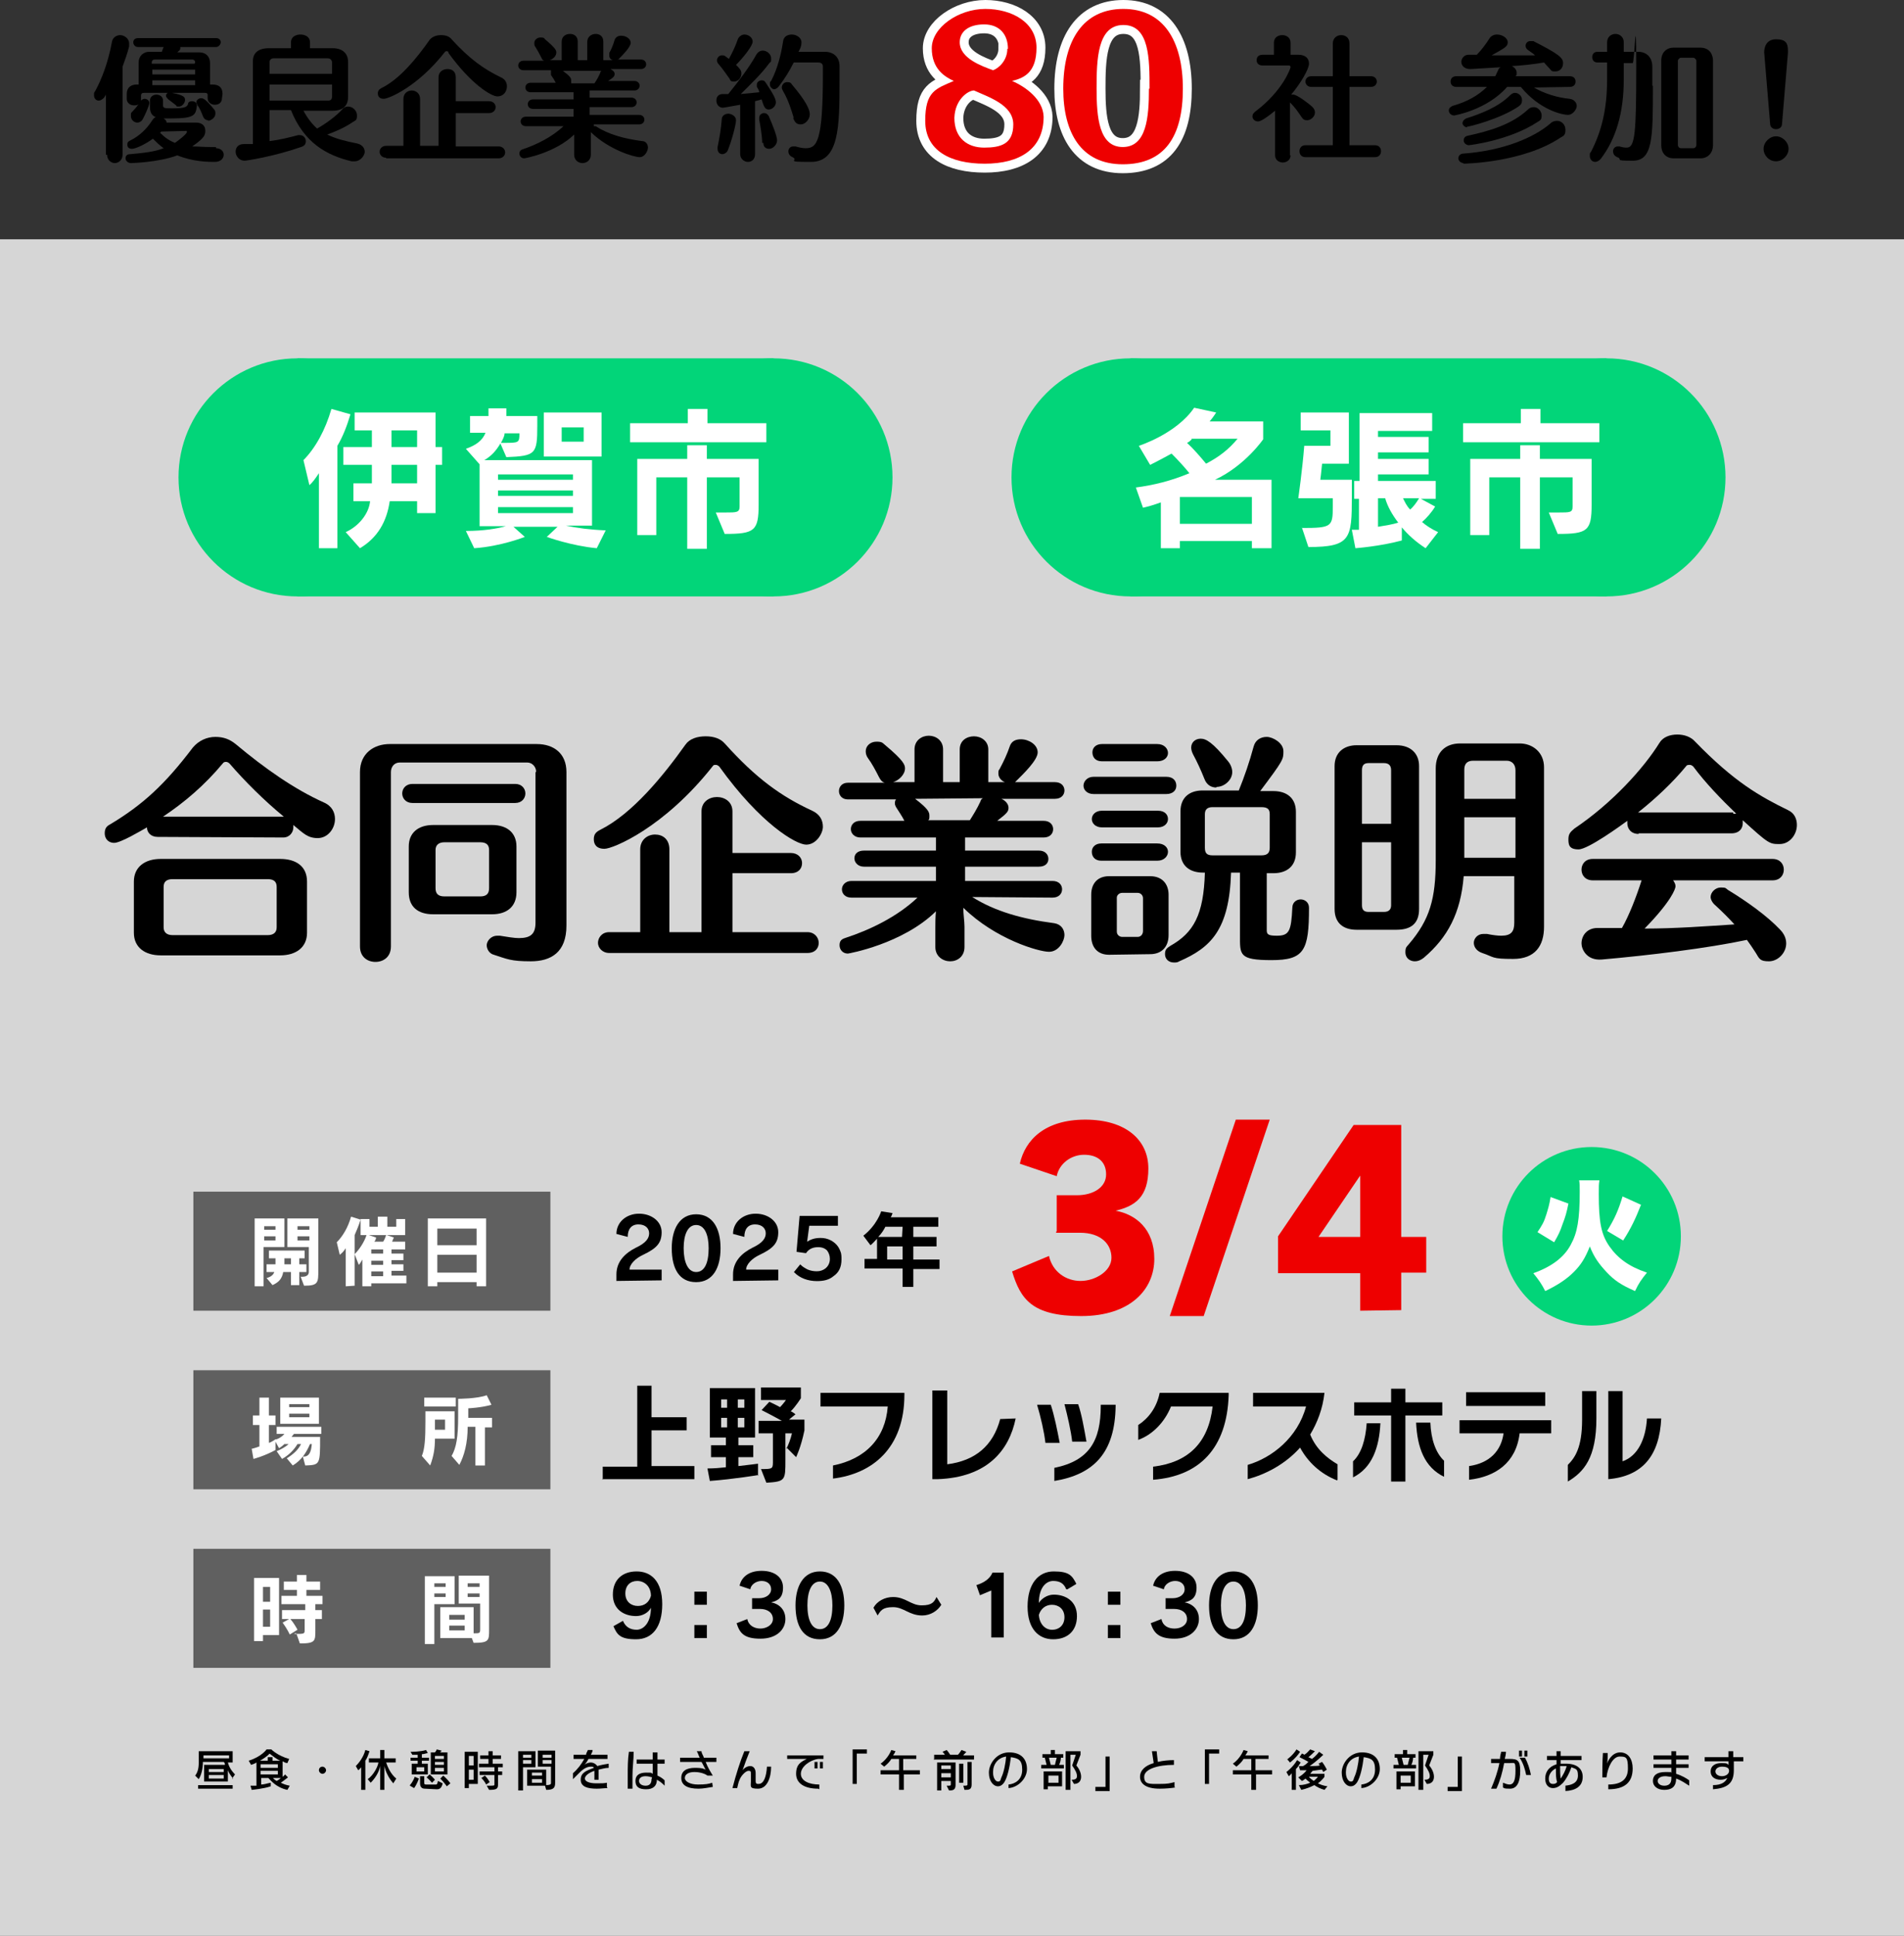 <?xml version="1.0" encoding="utf-8"?>
<!-- Generator: Adobe Illustrator 27.7.0, SVG Export Plug-In . SVG Version: 6.00 Build 0)  -->
<svg version="1.1" id="_レイヤー_1" xmlns="http://www.w3.org/2000/svg" xmlns:xlink="http://www.w3.org/1999/xlink" x="0px"
	 y="0px" viewBox="0 0 320 325.2" style="enable-background:new 0 0 320 325.2;" xml:space="preserve">
<rect x="0" y="0" width="320" height="325.2" fill="#333333" stroke="none"/>
<style type="text/css">
	.st0{opacity:0.8;fill:#FFFFFF;enable-background:new    ;}
	.st1{fill:none;stroke:#FFFFFF;stroke-width:3;stroke-miterlimit:10;}
	.st2{fill:#606060;}
	.st3{fill:#02D579;}
	.st4{fill:#FFFFFF;}
	.st5{fill:#EE0000;}
	.st6{stroke:#000000;stroke-width:0.25;stroke-miterlimit:10;}
</style>
<rect y="40.2" class="st0" width="320" height="285"/>
<g>
	<path class="st1" d="M175.4,19.6c0,5.5-4.1,7.9-9.9,7.9s-10-2.2-10-7.2s1.8-5.4,4.8-6.7c-1.5-0.7-3.7-2-3.7-5.5s4.5-6.6,9-6.6
		s8.6,2.3,8.6,6.5s-2.1,5.1-4.1,5.6C172.4,14.6,175.3,16.7,175.4,19.6L175.4,19.6L175.4,19.6z M160.4,19.8c0,3.4,2.2,5,5,5
		s4.9-0.6,4.9-3.9s-4.2-4.6-6.6-5.7C162.7,15.2,160.5,16.7,160.4,19.8L160.4,19.8L160.4,19.8z M169.4,8.2c0-2.4-1.4-4.1-4-4.1
		s-4.1,1.2-4.1,3c0,2.7,3.7,4,5.6,4.7c0.9-0.3,2.4-1.6,2.4-3.6C169.3,8.2,169.4,8.2,169.4,8.2z"/>
	<path class="st1" d="M178.7,14.9c0-8.2,3.4-13.4,10.1-13.4s10,5.3,10,13.4s-3.1,12.7-10.1,12.7S178.7,22.3,178.7,14.9z M193.2,14.9
		c0-5,0-10.7-4.4-10.7s-4.5,5.9-4.5,10.7s0.4,9.8,4.4,9.8s4.4-5,4.4-9.8C193.1,14.9,193.2,14.9,193.2,14.9z"/>
</g>
<rect x="32.5" y="200.2" class="st2" width="60" height="20"/>
<rect x="32.5" y="230.2" class="st2" width="60" height="20"/>
<rect x="32.5" y="260.2" class="st2" width="60" height="20"/>
<circle class="st3" cx="50" cy="80.2" r="20"/>
<circle class="st3" cx="130" cy="80.2" r="20"/>
<rect x="50" y="60.2" class="st3" width="80" height="40"/>
<circle class="st3" cx="190" cy="80.2" r="20"/>
<circle class="st3" cx="270" cy="80.2" r="20"/>
<rect x="190" y="60.2" class="st3" width="80" height="40"/>
<g>
	<path class="st4" d="M53.6,92.1V79.5c-0.6,0.9-1.1,1.6-1.6,2l-1-4.2c2-2,3.7-5.1,4.7-8.6l3.2,0.9c-0.6,2-1.3,3.8-2.2,5.3v17.2
		L53.6,92.1L53.6,92.1L53.6,92.1z M70.1,86.2v-2h-4.6c-0.5,3.4-2,6.1-5,7.9l-2.4-2.7c2.2-1,3.9-3.1,4.1-5.2h-2.8v-3h3.1v-3.1h-4.8
		v-3h4.8v-2.8h-2.9v-3h13.6v5.8h1.1v3h-1.1v8.1L70.1,86.2L70.1,86.2L70.1,86.2z M70.1,72.3h-4.3v2.8h4.3V72.3z M70.1,78.1h-4.3v3.1
		h4.3V78.1z"/>
	<path class="st4" d="M100.3,92.1c-4.3-0.4-8.4-1.9-8.4-1.9l1.8-1.7h-7.4l1.9,1.7c0,0-4,1.6-8.5,1.9l-1.4-2.9c3,0,5.3-0.4,6.7-0.8
		h-4.4V78l-2.3-2.6c1.7-0.6,2.8-1.4,3.3-2.7H79v-2.8h3.1v-1.3h3v1.3h5.2v1.7c0,4.7-0.3,5-5.2,5.2l-1-2.3c-0.7,1.2-1.5,2.1-2.7,2.8
		h18.1v11h-4.4c1.8,0.4,4.1,0.7,6.7,0.8L100.3,92.1L100.3,92.1L100.3,92.1z M96.3,79.7H83.7v0.9h12.6C96.3,80.6,96.3,79.7,96.3,79.7
		z M96.3,82.4H83.7v0.9h12.6C96.3,83.3,96.3,82.4,96.3,82.4z M96.3,85.2H83.7v1h12.6C96.3,86.2,96.3,85.2,96.3,85.2z M84.8,72.8
		c0,0.5-0.3,1-0.6,1.6h0.5c2.5,0,2.6,0,2.6-1.6H84.8z M91.4,76.7v-7.4h9.7v7.4H91.4z M98.1,71.8h-3.7v2.4h3.7V71.8z"/>
	<path class="st4" d="M105.9,74.3v-3.2h9.7v-2.4h3.3v2.4h9.9v3.2H105.9z M120.3,86.1h1.6c1.9,0,2.4,0,2.4-1v-4.9h-5.5v12h-3.3v-12
		h-5.2v9.7h-3.2V77.1h8.4v-2.3h3.3v2.3h8.7v7.7c0,4.4-0.7,4.9-5.7,4.9L120.3,86.1L120.3,86.1L120.3,86.1z"/>
</g>
<g>
	<path class="st4" d="M210.4,92.1v-1.2h-12.1v1.2h-3.2v-7.7c-1.1,0.4-2.1,0.7-3,0.9l-1.2-3.4c3-0.4,5.9-1.1,9-2.4
		c-0.8-1-1.9-2.2-3-3.3c-1.8,1-3.6,1.9-3.6,1.9l-1.9-3.2c0,0,6.3-2,9.3-6.4l3.7,0.8c0,0-0.5,0.8-1.1,1.5h9v3c0,0-3,4.4-8.1,6.8h9.5
		v11.5L210.4,92.1L210.4,92.1z M210.4,83.5h-12.1V88h12.1V83.5z M200.3,73.8c-0.2,0.2-0.5,0.5-0.8,0.6c1,0.9,2.3,2.4,3.2,3.5
		c2.3-1.2,3.9-2.5,5.3-4.2h-7.8L200.3,73.8L200.3,73.8z"/>
	<path class="st4" d="M218.8,88.7c5,0,5.2-0.2,5.2-3.6v-1.4h-5.8c0,0,0.7-4.9,1-8.8h4.4v-2.6h-5v-3h8.1v8.6h-4.5
		c-0.1,1.2-0.3,2.7-0.3,2.7h5.3v2.9c0,7-0.2,8.4-7.3,8.4l-1.1-3.3l0,0L218.8,88.7z M239.6,92.1c-1.7-1.1-3-2.3-4-3.5v2.2
		c-3.7,1-7.8,1.3-7.8,1.3l-0.6-3.1c0,0,0.7,0,1.2,0v-5.2h-0.8v-3h0.9V69.4h12.2v3h-9.1v1h8.5V76h-8.5v1.1h8.5v2.6h-8.5v1.1h9.7v3
		h-2.5l2.4,1.3c-0.6,1-1.5,2-2.2,2.6c0.7,0.6,1.6,1.2,2.7,1.7L239.6,92.1L239.6,92.1L239.6,92.1z M231.6,83.7v4.8
		c1.2-0.2,2.5-0.4,3.4-0.7c-1-1.3-1.8-2.7-2.2-4.1C232.8,83.7,231.6,83.7,231.6,83.7z M235.8,83.7c0.3,0.6,0.6,1.3,1.2,1.9
		c0.5-0.4,1.1-1.2,1.5-1.9H235.8z"/>
	<path class="st4" d="M245.9,74.3v-3.2h9.7v-2.4h3.3v2.4h9.9v3.2H245.9z M260.3,86.1h1.6c2,0,2.4,0,2.4-1v-4.9h-5.5v12h-3.3v-12
		h-5.2v9.7h-3.2V77.1h8.4v-2.3h3.3v2.3h8.7v7.7c0,4.4-0.7,4.9-5.7,4.9L260.3,86.1L260.3,86.1L260.3,86.1z"/>
</g>
<g>
	<path d="M26.5,140.6c-1.2,0-1.8-0.8-1.8-1.6l0,0c-0.9,0.5-4.4,2.6-5.5,2.6s-1.6-0.8-1.6-1.6s0.3-1.2,0.9-1.5
		c5.5-3.3,9.2-6.7,13.9-12.9c1-1.2,2.4-1.8,3.8-1.8s2.4,0.4,3.4,1.2c4.9,4.1,9.9,7.6,14.8,9.8c1.4,0.6,1.9,1.7,1.9,2.8
		c0,1.6-1.2,3.2-2.9,3.2s-2.4-0.8-4.1-2.2v0.4c0,0.8-0.6,1.7-1.7,1.7L26.5,140.6L26.5,140.6z M27,160.5c-2.6,0-4.5-1.3-4.5-3.8v-8.6
		c0-2.4,1.8-3.8,4.5-3.8h20.1c2.6,0,4.5,1.2,4.5,3.8v8.6c0,2.5-1.9,3.8-4.5,3.8H27z M47.7,137.2c-3.3-2.7-6.6-6-9.1-8.9
		c-0.2-0.2-0.4-0.3-0.6-0.3s-0.4,0-0.6,0.3c-3,3.6-6.4,6.5-10,8.9h20.4C47.8,137.2,47.7,137.2,47.7,137.2z M46.5,149
		c0-0.9-0.5-1.3-1.5-1.3H29c-1.1,0-1.5,0.5-1.5,1.3v6.8c0,0.8,0.5,1.3,1.5,1.3h16c0.9,0,1.5-0.4,1.5-1.3V149z"/>
	<path d="M90.1,129.6c0-0.7-0.6-1.5-1.5-1.5H67.2c-1,0-1.5,0.8-1.5,1.6V159c0,1.8-1.3,2.6-2.6,2.6s-2.6-0.8-2.6-2.6v-29.3
		c0-3.1,2.3-4.7,5-4.7h24.7c2.9,0,5,1.6,5,4.7v25.8c0,4.5-2.6,6-6,6s-4-0.4-6.2-1.1c-0.8-0.2-1.2-1-1.2-1.6s0.6-1.6,1.8-1.6
		s0.3,0,0.4,0c1.3,0.2,2.4,0.4,3.2,0.4c2,0,2.8-0.7,2.8-2.6v-25.2l0,0L90.1,129.6L90.1,129.6z M69.3,134.9c-1.1,0-1.7-0.8-1.7-1.6
		s0.6-1.6,1.7-1.6h17.3c1.1,0,1.7,0.8,1.7,1.6s-0.6,1.6-1.7,1.6H69.3z M72.8,153.6c-2.5,0-4.1-1.2-4.1-3.7v-7.7
		c0-2.3,1.6-3.6,4.1-3.6h9.9c2.5,0,4.1,1.3,4.1,3.6v7.7c0,2.4-1.6,3.7-4.1,3.7H72.8z M82.2,142.8c0-0.8-0.4-1.3-1.5-1.3h-6
		c-1,0-1.5,0.5-1.5,1.3v6.4c0,0.9,0.4,1.4,1.5,1.4h6c1,0,1.5-0.4,1.5-1.4V142.8z"/>
	<path d="M120.9,128.8c-0.2-0.2-0.4-0.3-0.6-0.3s-0.4,0-0.5,0.2c-8.2,10.4-16.8,13.9-18.2,13.9s-1.8-0.8-1.8-1.6s0.3-1.2,1.1-1.6
		c5.4-2.7,10.6-9.1,14.3-14.3c0.7-1,2-1.4,3.4-1.4s2.5,0.4,3.2,1.2c5.3,5.9,9.5,8.9,14.7,11.3c1.3,0.6,1.8,1.6,1.8,2.7s-1.1,3-2.8,3
		S127.8,138.4,120.9,128.8L120.9,128.8L120.9,128.8z M102.4,160.1c-1.2,0-1.9-0.9-1.9-1.7s0.6-1.8,1.9-1.8h5.2v-13.9
		c0-1.6,1.2-2.5,2.5-2.5s2.4,0.8,2.4,2.5v13.9h5.4v-20.3c0-1.6,1.3-2.4,2.6-2.4s2.6,0.8,2.6,2.4v7h9.8c1.2,0,1.9,0.8,1.9,1.7
		s-0.6,1.7-1.9,1.7h-9.8v9.9h12.6c1.2,0,1.9,0.9,1.9,1.8s-0.6,1.7-1.9,1.7L102.4,160.1L102.4,160.1L102.4,160.1z"/>
	<path d="M163.4,150.7c3.8,2.4,8.4,3.7,13.8,4.4c1.2,0.2,1.7,1.1,1.7,2s-0.9,2.8-2.6,2.8s-9-2.1-14.4-7.4c0,1.1,0.2,2.3,0.2,3.2v3.4
		c0,1.6-1.2,2.4-2.4,2.4s-2.5-0.8-2.5-2.4v-3.2c0-0.8,0-1.8,0.1-2.8c-5.6,5.5-14.7,7.1-14.8,7.1c-0.9,0-1.4-0.7-1.4-1.4
		s0.3-1,0.9-1.2c4.3-1.4,8.8-3.6,12.2-6.8h-11.1c-1.1,0-1.6-0.7-1.6-1.4s0.6-1.4,1.6-1.4h14.2v-2.4h-12.1c-1,0-1.6-0.7-1.6-1.4
		s0.5-1.3,1.6-1.3h12.1v-2.2h-12.7c-1,0-1.6-0.7-1.6-1.4s0.5-1.4,1.6-1.4h7.4c-0.4-0.8-0.9-1.5-1.4-2.3c-0.1-0.2-0.2-0.4-0.2-0.6
		s0-0.5,0.2-0.7h-8.1c-1,0-1.5-0.7-1.5-1.4s0.5-1.4,1.5-1.4h6.2c-0.4-0.1-0.7-0.4-1-1c-0.5-1-1.2-2.3-1.8-3.1
		c-0.3-0.4-0.4-0.8-0.4-1.2c0-0.9,0.8-1.6,1.8-1.6s1,0.2,1.5,0.6c3.1,2.6,3.3,3.3,3.3,3.9c0,1-1,2-2,2.3h3.6v-5.5
		c0-1.5,1.2-2.3,2.4-2.3s2.4,0.8,2.4,2.3v5.5h2.8v-5.5c0-1.5,1.2-2.2,2.4-2.2s2.4,0.8,2.4,2.2v5.5h2.8c-0.6-0.2-1.1-0.8-1.1-1.4
		s0-0.5,0.2-0.8c0.7-1.3,1.3-2.6,1.7-3.8c0.3-0.9,1-1.2,1.9-1.2c1.3,0,2.8,0.9,2.8,2.2S172,130,171,131s-0.4,0.4-0.7,0.4h7
		c1.1,0,1.6,0.7,1.6,1.4s-0.5,1.4-1.6,1.4h-9c0.7,0.3,1.2,0.9,1.2,1.5s-0.2,0.9-1.9,2.2h7.8c1.1,0,1.6,0.7,1.6,1.4s-0.5,1.4-1.6,1.4
		h-13.2v2.2h12.4c1.1,0,1.6,0.7,1.6,1.4s-0.5,1.3-1.6,1.3h-12.4v2.4h14.7c1.1,0,1.6,0.7,1.6,1.4s-0.5,1.4-1.6,1.4L163.4,150.7
		L163.4,150.7z M153.8,134.2c2.1,1.6,2.4,2.2,2.4,2.8s0,0.6-0.2,0.8h7c0.5-0.8,1.2-1.9,1.8-3.2c0-0.2,0.2-0.4,0.4-0.5L153.8,134.2
		L153.8,134.2z"/>
	<path d="M183.8,133.4c-1.1,0-1.7-0.7-1.7-1.4s0.6-1.5,1.7-1.5H196c1.2,0,1.7,0.7,1.7,1.5s-0.6,1.4-1.7,1.4H183.8z M186.4,160.4
		c-1.9,0-3-1.2-3-3.2v-6.9c0-1.9,1.1-3.1,3-3.1h6.9c2.1,0,3.1,1.4,3.1,3.1v6.8c0,2-1.2,3.2-3.1,3.2L186.4,160.4L186.4,160.4z
		 M185.2,139c-1.1,0-1.7-0.7-1.7-1.4s0.6-1.4,1.7-1.4h9.4c1.2,0,1.7,0.7,1.7,1.4s-0.6,1.4-1.7,1.4H185.2z M185.1,144.6
		c-1.1,0-1.6-0.7-1.6-1.5s0.6-1.4,1.6-1.4h9.4c1.2,0,1.8,0.7,1.8,1.4s-0.6,1.5-1.8,1.5H185.1z M185.2,127.9c-1.1,0-1.6-0.7-1.6-1.5
		s0.6-1.4,1.6-1.4h9.3c1.2,0,1.8,0.8,1.8,1.5s-0.6,1.4-1.8,1.4H185.2z M192.1,150.9c0-0.5-0.4-0.9-0.9-0.9h-2.6
		c-0.5,0-0.9,0.4-0.9,0.8v5.7c0,0.6,0.5,0.9,0.9,0.9h2.6c0.5,0,0.9-0.4,0.9-1v-5.6l0,0V150.9z M208.4,146.6h-1.5
		c-0.3,9.6-3.4,12.6-8.7,14.9c-0.3,0.2-0.6,0.2-0.9,0.2c-0.9,0-1.5-0.6-1.5-1.4s0.3-1,0.9-1.4c3.9-2.2,5.6-5.2,5.8-12.3h-0.3
		c-2.3,0-3.8-1.2-3.8-3.5v-6.8c0-2.3,1.5-3.5,3.7-3.5h6.1c0.9-2.2,1.8-4.8,2.5-7.4c0.3-1.1,1.2-1.6,2.2-1.6s2.8,1,2.8,2.4
		s0,1.5-3.9,6.7h2.2c2.3,0,3.8,1.2,3.8,3.5v6.8c0,2.3-1.5,3.5-3.8,3.5h-1.1v9.6c0,0.7,0.3,0.9,1.7,0.9c2.1,0,2.4-0.8,2.6-4.7
		c0-0.9,0.7-1.4,1.4-1.4s1.4,0.5,1.4,1.4c0,7.2-0.8,8.8-6.3,8.8s-5.3-0.9-5.3-4.2v-10.4l0,0L208.4,146.6z M204.4,132.3
		c-0.8,0-1.6-0.4-2-1.5c-0.6-1.5-1.2-2.8-1.9-4.1c-0.2-0.4-0.3-0.8-0.3-1.1c0-0.9,0.7-1.5,1.6-1.5s2,0.6,4.6,3.8
		c0.5,0.6,0.7,1.3,0.7,1.8c0,1.4-1.4,2.5-2.6,2.5L204.4,132.3L204.4,132.3z M213.4,136.8c0-0.8-0.3-1.2-1.4-1.2h-8.2
		c-0.9,0-1.3,0.4-1.3,1.2v5.6c0,0.9,0.3,1.3,1.3,1.3h8.2c1,0,1.4-0.4,1.4-1.3V136.8z"/>
	<path d="M228,156.2c-2.1,0-3.7-1-3.7-3.5v-24c0-2.3,1.6-3.5,3.7-3.5h6.7c2.4,0,3.8,1.4,3.8,3.5v24c0,2.4-1.3,3.5-3.8,3.5H228z
		 M233.8,129.4c0-0.8-0.4-1.2-1.2-1.2H230c-0.8,0-1.1,0.4-1.1,1.2v9h4.9L233.8,129.4L233.8,129.4L233.8,129.4z M233.8,141.5h-4.9
		v10.6c0,0.8,0.4,1.1,1.1,1.1h2.6c0.8,0,1.2-0.4,1.2-1.1L233.8,141.5L233.8,141.5L233.8,141.5z M254.7,147.2H246
		c-0.5,6.2-2.7,10.3-6.7,13.7c-0.5,0.4-1,0.6-1.5,0.6c-0.9,0-1.6-0.6-1.6-1.5s0.2-0.9,0.6-1.4c3.5-4.1,4.5-7.6,4.5-14.1v-15.4
		c0-2.7,1.6-4.2,4.1-4.2h10c2.2,0,4.1,1.5,4.1,4v26.8c0,3.2-1.5,5.4-5.2,5.4s-3.1-0.3-5.2-1c-0.9-0.3-1.4-1-1.4-1.7s0.6-1.5,1.6-1.5
		s0.4,0,0.6,0c1,0.2,1.8,0.3,2.4,0.3c1.7,0,2.2-0.7,2.2-2.2v-7.9L254.7,147.2L254.7,147.2z M254.7,129.4c0-1-0.6-1.6-1.5-1.6h-5.6
		c-1.1,0-1.5,0.6-1.5,1.5v4.9h8.6V129.4L254.7,129.4L254.7,129.4z M254.7,137.3h-8.6v6.8h8.6V137.3z"/>
	<path d="M275.4,140.1c-1.3,0-1.9-0.9-1.9-1.8s0-0.3,0-0.4c-1.1,0.8-6.6,4.8-8.2,4.8s-1.7-0.8-1.7-1.7s0.3-1.2,1-1.8
		c6.4-4.3,11.7-10.2,14.3-14.4c0.6-1,1.8-1.4,3-1.4s2.3,0.4,3,1.2c6.6,6.8,10.9,9.2,15.6,11.5c1.1,0.5,1.5,1.5,1.5,2.5
		c0,1.6-1.2,3.2-2.9,3.2s-1.8,0-6.2-4v0.5c0,0.9-0.6,1.7-1.9,1.7h-15.8h0.2V140.1z M281.2,147.9c0.2,0.3,0.4,0.6,0.4,1
		s-0.7,2.5-5.2,7.1c5.2,0,10.4-0.4,15.1-0.7c-0.9-1-2-2.1-3.2-3.2c-0.5-0.4-0.8-1-0.8-1.4c0-0.8,0.8-1.6,1.7-1.6s0.8,0.1,1.2,0.4
		c3.3,2,6.6,4.4,8.7,6.6c0.8,0.8,1.1,1.6,1.1,2.4c0,1.6-1.4,3-2.9,3s-1.6-0.4-2.2-1.4c-0.5-0.8-1-1.5-1.5-2.2
		c-6.6,1.4-16.4,2.6-24.4,3.3c-2.6,0.2-3.4-1.8-3.4-2.7c0-1.3,0.9-2.6,2.7-2.6h4.1c1.2-2.1,2.4-5.2,3.3-8h-8.2
		c-1.3,0-1.9-0.9-1.9-1.8s0.6-1.8,1.9-1.8h30.2c1.3,0,1.9,0.9,1.9,1.8s-0.6,1.8-1.9,1.8L281.2,147.9L281.2,147.9L281.2,147.9z
		 M291.3,136.7h0.5c-2.5-2.4-5.2-5.2-7.2-7.9c-0.2-0.2-0.4-0.3-0.6-0.3s-0.5,0-0.6,0.2c-2.3,2.8-5.2,5.5-8.1,7.8h16L291.3,136.7
		L291.3,136.7z"/>
</g>
<g>
	<path d="M17.8,26V15.8c0.1,0-0.3,0.6-0.3,0.6c-0.3,0.3-0.6,0.5-0.9,0.5c-0.5,0-0.8-0.4-0.8-0.9c0-0.5,0-0.4,0.2-0.7
		c1.1-2,2.2-4.9,2.8-8.2c0.1-0.8,0.8-1.2,1.4-1.2s1.5,0.5,1.5,1.4s0,0.3,0,0.5c-0.3,1.2-0.7,2.3-1.1,3.4V26c0,0.9-0.7,1.4-1.3,1.4
		S18,26.9,18,26H17.8z M36.3,24.9c0.8,0,1.3,0.5,1.3,1.1s-0.5,1.2-1.5,1.2s-3.6,0-6.3-1.1c-3.2,1.2-7.8,1.3-7.8,1.3
		c-0.5,0-0.9-0.4-0.9-0.8s0.2-0.7,0.8-0.7c2.2-0.2,4.1-0.4,5.6-1c-0.7-0.5-1.2-1-1.8-1.6c-1.2,0.9-2.9,1.7-3.5,1.7s-0.8-0.3-0.8-0.7
		s0.1-0.5,0.5-0.7c1.6-0.8,2.8-2,3.7-3.4c0.2-0.3,0.4-0.5,0.6-0.5c-0.7-0.3-1-0.8-1-1.8v-1c0-0.7,0.6-1,1.1-1s1.1,0.3,1.1,1v0.8
		c0,0.5,0.3,0.5,1.6,0.5c2,0,2.4-0.2,2.6-0.7c0-0.4,0.4-0.5,0.7-0.5s0.8,0.2,0.8,0.7l0,0c-0.2,1.7-0.4,2.2-4.5,2.2s-0.8,0-1.1,0
		c0.3,0.2,0.5,0.4,0.5,0.7h5c1,0,1.5,0.6,1.5,1.3s0,1.2-2.2,2.7c0.9,0,1.9,0.1,3,0.1h1V24.9z M37.3,16.5c0,0.8-0.6,1.1-1.2,1.1
		s-1.2-0.4-1.2-1.1v-0.4c0-0.3,0-0.5-0.5-0.5h-5.5c2,0.4,2.2,0.7,2.2,1.2s-0.5,1.1-1,1.1s-0.4,0-0.5-0.2c-0.4-0.3-0.9-0.7-1.3-1
		c-0.2-0.2-0.4-0.4-0.4-0.6c0-0.2,0.1-0.4,0.3-0.5h-4c-0.3,0-0.5,0.1-0.5,0.5v0.8c0.2-0.2,0.4-0.3,0.6-0.3c0.4,0,0.8,0.3,0.8,0.7
		S24.3,19.5,24,20c-0.2,0.4-0.6,0.6-0.9,0.6c-0.6,0-1.1-0.5-1.1-1.1s0-0.5,0.3-0.8s0.7-0.8,1-1.2c-0.2,0.2-0.5,0.2-0.8,0.2
		c-0.6,0-1.2-0.4-1.2-1.1v-0.8c0-1.1,0.7-1.6,1.7-1.6h0.3v-3.7c0-1.1,0.8-1.8,1.8-1.8h2.1c0.1-0.3,0.2-0.6,0.3-0.8h-4.3
		c-0.5,0-0.8-0.4-0.8-0.8s0.3-0.7,0.8-0.7h13.1c0.6,0,0.8,0.4,0.8,0.7s-0.3,0.8-0.8,0.8h-6v0.2c0,0.1,0,0.3-0.3,0.5
		c0,0-0.1,0.1-0.2,0.2h3.7c1.1,0,1.8,0.7,1.8,1.8v3.6h0.4c1.1,0,1.7,0.5,1.7,1.6L37.3,16.5L37.3,16.5L37.3,16.5z M32.8,10.5
		c0-0.3-0.2-0.5-0.5-0.5H26c-0.3,0-0.5,0.2-0.5,0.5v0.2h7.2L32.8,10.5L32.8,10.5L32.8,10.5z M32.8,11.7h-7.2v0.8h7.2V11.7z
		 M32.8,13.5h-7.2v0.8h7.2V13.5z M27.1,22.1l-0.2,0.2c0.8,0.8,1.5,1.3,2.5,1.7c0.6-0.4,2-1.5,2-1.8s0-0.2-0.2-0.2L27.1,22.1
		L27.1,22.1z M35,20.2c-0.4,0-0.7-0.2-0.9-0.7s-0.5-1.3-0.9-1.8c0-0.2-0.2-0.3-0.2-0.5c0-0.4,0.4-0.7,0.8-0.7s0.8,0.2,2.2,1.9
		c0.2,0.2,0.2,0.5,0.2,0.7c0,0.6-0.6,1.1-1.2,1.2l0,0L35,20.2z"/>
	<path d="M51,18.6c0.7,1.3,1.5,2.3,2.3,3c1.4-0.8,3.1-2,4.2-3.2c0.3-0.4,0.7-0.5,1-0.5c0.8,0,1.5,0.7,1.5,1.5s-0.2,0.8-0.7,1.1
		c-1.3,0.9-2.9,1.6-4.3,2.1c1.4,0.7,3,1.1,5,1.5c0.9,0.2,1.3,0.8,1.3,1.4s-0.7,1.6-1.7,1.6s-0.3,0-0.5,0c-4.2-1-8-3.1-10.2-8.6h-3.6
		v5.2c1.7-0.2,3.3-0.6,4.8-1h0.3c0.6,0,1,0.5,1,1s-0.2,0.8-0.8,1C46,26.3,41.4,27,41.1,27c-0.9,0-1.5-0.8-1.5-1.5s0.4-1.3,1.4-1.3
		h1.5V10.3c0-1.4,0.9-2.2,2.7-2.2h3.7v-1c0-0.9,0.8-1.3,1.6-1.3s1.6,0.4,1.6,1.3v1h3.8c1.7,0,2.6,0.9,2.6,2.3v5.9
		c0,1.5-0.9,2.3-2.6,2.3C55.9,18.6,51,18.6,51,18.6z M55.8,10.5c0-0.4-0.3-0.7-0.7-0.7H46c-0.4,0-0.7,0.2-0.7,0.7v1.9h10.5V10.5
		L55.8,10.5z M55.8,14.2H45.3v2.7h9.8c0.5,0,0.7-0.2,0.7-0.7v-2.1l0,0V14.2z"/>
	<path d="M75.4,8.8c0-0.1-0.2-0.2-0.3-0.2s-0.2,0-0.3,0.1c-4.6,5.9-9.5,7.9-10.3,7.9s-1-0.5-1-0.9c0-0.4,0.2-0.7,0.6-0.9
		c3.1-1.5,6-5.1,8.1-8.1c0.4-0.5,1.1-0.8,1.9-0.8s1.4,0.2,1.8,0.7c3,3.3,5.4,5,8.3,6.4c0.7,0.3,1,0.9,1,1.5c0,0.9-0.6,1.7-1.6,1.7
		s-4.4-2-8.3-7.4C75.3,8.8,75.4,8.8,75.4,8.8z M64.9,26.5c-0.7,0-1.1-0.5-1.1-1s0.4-1,1.1-1h2.9v-7.9c0-0.9,0.7-1.4,1.4-1.4
		s1.4,0.5,1.4,1.4v7.9h3.1V13c0-0.9,0.7-1.4,1.5-1.4s1.4,0.4,1.4,1.4v4h5.6c0.7,0,1.1,0.5,1.1,1s-0.4,1-1.1,1h-5.6v5.6h7.2
		c0.7,0,1.1,0.5,1.1,1s-0.4,1-1.1,1H64.9V26.5z"/>
	<path d="M100.1,21.2c2.2,1.4,4.8,2.1,7.8,2.5c0.7,0,1,0.6,1,1.1s-0.5,1.6-1.4,1.6s-5.1-1.2-8.2-4.2V26c0,0.9-0.7,1.4-1.4,1.4
		s-1.4-0.5-1.4-1.4v-3.4c-3.2,3.1-8.3,4-8.4,4c-0.5,0-0.8-0.4-0.8-0.8s0.2-0.6,0.5-0.7c2.4-0.8,5-2.1,6.9-3.9h-6.3
		c-0.6,0-0.9-0.4-0.9-0.8s0.3-0.8,0.9-0.8h8v-1.3h-6.8c-0.6,0-0.9-0.4-0.9-0.8s0.3-0.8,0.9-0.8h6.8v-1.2h-7.2
		c-0.6,0-0.9-0.4-0.9-0.8s0.3-0.8,0.9-0.8h4.2c-0.2-0.4-0.5-0.9-0.8-1.3v-0.4c0-0.2,0-0.3,0-0.4H88c-0.6,0-0.9-0.4-0.9-0.8
		s0.3-0.8,0.9-0.8h3.5c-0.2,0-0.4-0.2-0.5-0.5c-0.3-0.6-0.7-1.3-1-1.8c-0.2-0.2-0.2-0.4-0.2-0.7c0-0.5,0.5-0.9,1-0.9s0.6,0,0.8,0.3
		c1.8,1.5,1.9,1.9,1.9,2.2c0,0.6-0.5,1.1-1.1,1.3h2V7c0-0.9,0.7-1.3,1.4-1.3s1.3,0.4,1.3,1.3v3.1h1.6V7c0-0.8,0.7-1.3,1.4-1.3
		s1.3,0.4,1.3,1.3v3.1h1.6c-0.4-0.1-0.6-0.4-0.6-0.8s0-0.3,0-0.4c0.4-0.7,0.7-1.5,0.9-2.2c0.2-0.5,0.6-0.7,1.1-0.7
		c0.8,0,1.6,0.5,1.6,1.2s-1.4,2.1-1.9,2.6c0,0.1-0.2,0.2-0.4,0.2h4c0.6,0,0.9,0.4,0.9,0.8s-0.3,0.8-0.9,0.8h-5.1
		c0.4,0.2,0.7,0.5,0.7,0.8s0,0.5-1.1,1.2h4.4c0.6,0,0.9,0.4,0.9,0.8s-0.3,0.8-0.9,0.8h-7.5v1.2h7c0.6,0,0.9,0.4,0.9,0.8
		s-0.3,0.8-0.9,0.8h-7v1.3h8.3c0.6,0,0.9,0.4,0.9,0.8s-0.3,0.8-0.9,0.8h-7.6v0.3L100.1,21.2z M94.6,11.9c1.2,0.9,1.4,1.2,1.4,1.6
		s0,0.3,0,0.5h3.9c0.3-0.4,0.7-1.1,1-1.8c0-0.1,0-0.2,0.2-0.3H94.6L94.6,11.9z"/>
	<path d="M124.4,17.6c-0.7,0.1-2.7,0.5-2.9,0.5c-0.7,0-1.1-0.6-1.1-1.2s0.3-1.1,1.1-1.1h0.9c1.7-2.1,3.6-4.6,4.7-6.6
		c0.3-0.5,0.7-0.7,1.1-0.7c0.7,0,1.4,0.6,1.4,1.3s0,0.5-0.3,0.8c-1.3,1.8-3.2,3.6-4.8,5.2l3.1-0.3c0-0.3-0.2-0.6-0.4-0.9v-0.4
		c0-0.4,0.4-0.7,0.8-0.7c0.4,0,0.5,0.1,0.7,0.4c1.2,1.8,1.7,2.7,1.7,3.3s-0.6,1.2-1.2,1.2s-0.8-0.4-1.2-1.7
		c-0.3,0.1-0.7,0.2-1.1,0.3v8.9c0,0.9-0.6,1.3-1.2,1.3s-1.3-0.5-1.3-1.3v-8.4l0,0L124.4,17.6z M124.6,12.4c0,0.7-0.6,1.3-1.2,1.3
		s-0.6-0.1-0.8-0.5c-0.6-0.8-1.1-1.6-1.8-2.4c-0.2-0.2-0.3-0.4-0.3-0.7s0.3-0.8,0.8-0.8s0.4,0,1.2,0.6c0.5-0.9,1.1-2.1,1.5-3.3
		c0.2-0.5,0.7-0.8,1.1-0.8c0.7,0,1.4,0.5,1.4,1.2s-1.6,2.7-2.8,3.9c0.6,0.6,0.9,0.9,0.9,1.4l0,0L124.6,12.4z M121.4,25.9
		c-0.4,0-0.8-0.3-0.8-0.9s0-0.2,0-0.3c0.3-1.4,0.6-3.2,0.7-4.6c0-0.7,0.6-1,1.1-1s1.3,0.4,1.3,1.1s-0.7,3.4-1.4,5.1
		C122.1,25.7,121.7,25.9,121.4,25.9L121.4,25.9z M128.1,24c0-1-0.3-2.9-0.5-3.9v-0.3c0-0.5,0.4-0.8,0.8-0.8s0.6,0.2,0.8,0.5
		c0.7,1.6,1.4,3.4,1.4,4.1s-0.7,1.4-1.3,1.4s-1-0.3-1-1C128.3,24,128.1,24,128.1,24z M141.1,13.6c0,7.8-0.1,13.6-4.8,13.6
		s-1.9-0.2-3.1-0.8c-0.5-0.2-0.7-0.6-0.7-1s0.3-0.8,0.8-0.8s0.3,0,0.4,0c0.7,0.2,1.2,0.3,1.7,0.3c1.9,0,2.9-1.1,2.9-12.4v-1.3
		c0-0.5-0.3-0.7-0.8-0.7h-4.1c-0.7,1.4-1.5,2.7-2.5,4c-0.2,0.3-0.6,0.5-0.8,0.5s-0.7-0.3-0.7-0.8s0-0.4,0.2-0.6
		c1.1-2.1,1.7-4.6,2-6.6c0.1-0.9,0.8-1.2,1.5-1.2s1.6,0.5,1.6,1.3s-0.3,1.2-0.5,1.6h4.4c1.6,0,2.5,1,2.5,2.4L141.1,13.6L141.1,13.6
		L141.1,13.6z M133.4,19.8c-0.4-1.3-0.9-3-1.8-4.5c-0.1-0.2-0.2-0.4-0.2-0.6c0-0.5,0.4-0.9,0.9-0.9s0.6,0.1,0.8,0.4
		c2.2,2.6,3,4.1,3,5s-0.8,1.7-1.5,1.7s-1-0.3-1.3-1.1H133.4z"/>
</g>
<g>
	<path class="st5" d="M175.4,19.6c0,5.5-4.1,7.9-9.9,7.9s-10-2.2-10-7.2s1.8-5.4,4.8-6.7c-1.5-0.7-3.7-2-3.7-5.5s4.5-6.6,9-6.6
		s8.6,2.3,8.6,6.5s-2.1,5.1-4.1,5.6C172.4,14.6,175.3,16.7,175.4,19.6L175.4,19.6L175.4,19.6z M160.4,19.8c0,3.4,2.2,5,5,5
		s4.9-0.6,4.9-3.9s-4.2-4.6-6.6-5.7C162.7,15.2,160.5,16.7,160.4,19.8L160.4,19.8L160.4,19.8z M169.4,8.2c0-2.4-1.4-4.1-4-4.1
		s-4.1,1.2-4.1,3c0,2.7,3.7,4,5.6,4.7c0.9-0.3,2.4-1.6,2.4-3.6C169.3,8.2,169.4,8.2,169.4,8.2z"/>
	<path class="st5" d="M178.7,14.9c0-8.2,3.4-13.4,10.1-13.4s10,5.3,10,13.4s-3.1,12.7-10.1,12.7S178.7,22.3,178.7,14.9z M193.2,14.9
		c0-5,0-10.7-4.4-10.7s-4.5,5.9-4.5,10.7s0.4,9.8,4.4,9.8s4.4-5,4.4-9.8C193.1,14.9,193.2,14.9,193.2,14.9z"/>
</g>
<g>
	<path d="M216.9,26.1c0,0.8-0.7,1.2-1.3,1.2s-1.3-0.4-1.3-1.2l0,0v-7.5c-2.2,1.8-2.7,1.8-2.9,1.8c-0.5,0-0.9-0.4-0.9-0.8
		s0.1-0.5,0.4-0.8c4.8-3.6,6-7.4,6-7.5c0-0.2-0.1-0.3-0.3-0.3h-4.4c-0.7,0-1-0.4-1-0.9s0.3-0.9,1-0.9h1.9v-2c0-0.9,0.7-1.3,1.4-1.3
		s1.4,0.4,1.4,1.3v2h1.3c1.2,0,1.8,0.6,1.8,1.5s-1.4,3.3-3,5.2h0.4c0.6,0,2.7,1.6,3.2,2.1c0.3,0.3,0.4,0.6,0.4,0.9
		c0,0.7-0.7,1.3-1.3,1.3s-0.7-0.2-1-0.6c-0.6-0.9-1.1-1.6-1.9-2.4v8.9H216.9L216.9,26.1z M219.4,26.4c-0.7,0-1-0.5-1-1s0.3-1,1-1
		h4.6v-9.8h-3.6c-0.7,0-1-0.5-1-0.9s0.3-0.9,1-0.9h3.6V7.3c0-0.9,0.7-1.4,1.4-1.4s1.4,0.4,1.4,1.4v5.5h3.6c0.7,0,1,0.5,1,0.9
		s-0.3,0.9-1,0.9h-3.6v9.8h4.3c0.7,0,1,0.5,1,1s-0.3,1-1,1h-11.8H219.4z"/>
	<path d="M257.8,14.7c1.7,1,3.9,1.7,6,1.9c0.8,0.1,1.2,0.7,1.2,1.2s-0.6,1.5-1.5,1.5s-4.7-0.8-7.9-4.7h-2.3
		c-3.4,3.9-8.9,4.8-8.9,4.8c-0.5,0-0.9-0.4-0.9-0.8s0.2-0.6,0.6-0.8c2.5-0.7,4.4-1.8,5.8-3.2h-5.1c-0.7,0-1-0.4-1-0.9s0.3-0.9,1-0.9
		h6.5c0.2-0.3,0.3-0.7,0.5-1c0-0.2,0.2-0.4,0.4-0.5l-5.1,0.3c-1.1,0-1.5-0.7-1.5-1.2s0.4-1.2,1.2-1.2h1.4c0.8-0.8,1.6-1.9,2.1-2.7
		c0.3-0.5,0.8-0.7,1.3-0.7c0.9,0,1.8,0.6,1.8,1.3S253,8,250.7,9.3h7.3c-0.3-0.3-0.8-0.6-1.2-0.9c-0.3-0.2-0.4-0.5-0.4-0.7
		c0-0.4,0.3-0.8,0.8-0.8s0.3,0,0.5,0c4.3,2.2,5,2.8,5,3.7s-0.6,1.4-1.3,1.4s-0.6-0.1-0.9-0.4c-0.4-0.4-0.7-0.8-1-1.1
		c-1.8,0.3-3.6,0.5-5.4,0.6c0.4,0.2,0.8,0.6,0.8,1.1s0,0.4-0.2,0.6h9.1c0.7,0,1,0.4,1,0.9s-0.3,0.9-1,0.9L257.8,14.7L257.8,14.7z
		 M246,27.4c-0.5,0-0.9-0.4-0.9-0.8s0.3-0.8,0.9-0.8c6.7-0.5,11.8-2.7,14.5-5c0.4-0.4,0.8-0.5,1.2-0.5c0.8,0,1.4,0.7,1.4,1.5
		s-0.2,1-0.8,1.3c-6.4,4.3-16.4,4.4-16.4,4.4l0,0L246,27.4z M246.6,21.4c-0.4,0-0.8-0.4-0.8-0.7s0.2-0.6,0.6-0.8
		c2.5-0.8,5.4-1.9,7.4-3.9c0.3-0.3,0.6-0.4,0.8-0.4c0.7,0,1.2,0.6,1.2,1.2s-0.2,0.8-0.6,1.1c-3.1,2.1-8.3,3.4-8.7,3.4L246.6,21.4
		L246.6,21.4z M246.9,24.4c-0.5,0-0.9-0.4-0.9-0.8s0.2-0.7,0.7-0.8c3.7-0.8,7.4-1.9,10.1-4.4c0.3-0.3,0.6-0.4,1-0.4
		c0.7,0,1.3,0.7,1.3,1.4s-0.2,0.8-0.7,1.1c-4.7,3.1-11.4,3.9-11.6,3.9L246.9,24.4L246.9,24.4z"/>
	<path d="M277.8,14.4c0,8.8,0,12.6-3.4,12.6s-1.5-0.2-2.6-0.6c-0.5-0.2-0.7-0.6-0.7-1s0.3-0.8,0.8-0.8s0.2,0,0.3,0
		c0.6,0.2,1,0.2,1.2,0.2c1.4,0,1.6-2.4,1.6-13.6s-0.3-0.6-0.6-0.6h-1.5v2.8c0,5.5-1.3,9.9-3.8,13.2c-0.3,0.4-0.7,0.6-1,0.6
		c-0.5,0-0.9-0.4-0.9-1s0-0.4,0.2-0.7c1.8-3.5,2.7-7.2,2.7-12.2v-2.8h-1.6c-0.6,0-0.9-0.4-0.9-0.9s0.3-0.9,0.9-0.9h1.6V7.1
		c0-0.9,0.7-1.4,1.4-1.4s1.4,0.5,1.4,1.4v1.6h2.4c1.5,0,2.4,1,2.4,2.5v3l0,0v0.2H277.8z M281.3,26.6c-1.4,0-2.1-1-2.1-2.2V10.2
		c0-1.4,0.9-2.2,2.1-2.2h4.4c1.9,0,2.2,1.5,2.2,2.2v14.2c0,1.2-0.8,2.2-2.1,2.2H281.3z M285.1,10.2c0-0.2-0.3-0.5-0.5-0.5h-2.1
		c-0.2,0-0.5,0.3-0.5,0.5v14.2c0,0.2,0.2,0.5,0.5,0.5h2.1c0.3,0,0.5-0.3,0.5-0.5V10.2z"/>
	<path d="M298.5,27.1c-1.2,0-2.1-1-2.1-2.1s1-2.1,2.1-2.1s2.1,1,2.1,2.1S299.6,27.1,298.5,27.1z M296.5,8.8c0-0.8,0.3-2.2,2-2.2
		s2,0.7,2,2v0.2l-1,12c0,0.6-0.5,0.9-1,0.9s-1-0.3-1-0.9L296.5,8.8z"/>
</g>
<g>
	<path class="st4" d="M42.8,216.1v-11.4h5v4.8h-3.5v6.6L42.8,216.1L42.8,216.1L42.8,216.1z M46.3,206h-1.9v0.6h1.9V206z M46.3,207.7
		h-1.9v0.7h1.9V207.7z M48.9,215.9v-2.2h-1.3c-0.2,1.1-0.7,1.7-1.8,2.2l-1-1.2c0.5-0.1,1.1-0.4,1.3-1h-1.3v-1.3h1.5v-1h-1.1v-1.3h6
		v1.3h-0.9v1h1.2v1.3h-1.2v2.2H48.9z M48.9,211.4h-1.1v1h1.1V211.4z M50.5,214.5h0.3c0.7,0,1.1-0.3,1.1-0.8v-4.2h-3.6v-4.8h5.2v8.6
		c0,2.2,0,2.7-2.4,2.7l-0.6-1.6l0,0V214.5z M52,206h-2v0.6h2V206z M52,207.7h-2v0.7h2V207.7z"/>
	<path class="st4" d="M58.1,216.1v-6.4c-0.3,0.5-0.7,0.9-1,1.1l-0.5-2.1c1-1,1.9-2.5,2.4-4.3l1.6,0.5c-0.3,1-0.7,1.9-1,2.6v8.5
		L58.1,216.1L58.1,216.1L58.1,216.1z M62.4,215.7v0.4h-1.5v-4.5c-0.2,0.3-0.3,0.6-0.6,0.9l-0.7-1.8c0.8-0.8,1.6-2,2-3.2h-1v-2.7h1.5
		v1.3h1.4v-1.7h1.6v1.7h1.5v-1.3h1.5v2.7H65l1.2,0.4c0,0-0.2,0.4-0.3,0.7h2.2v1.3h-2.3v0.7h2v1.1h-2v0.7h2v1.1h-2v0.8h2.5v1.3h-6
		h0.1L62.4,215.7z M62,207.5l1.2,0.4c0,0,0,0.4-0.3,0.7h1.5c0.2-0.3,0.4-0.8,0.5-1.1L62,207.5L62,207.5z M64.4,209.9h-2v0.7h2V209.9
		z M64.4,211.8h-2v0.7h2V211.8z M64.4,213.6h-2v0.8h2V213.6z"/>
	<path class="st4" d="M80.1,216.1v-0.7h-6.6v0.7h-1.6v-11.4h9.8v11.4C81.7,216.1,80.1,216.1,80.1,216.1z M80.1,206.4h-6.6v2.8h6.6
		V206.4z M80.1,210.8h-6.6v3h6.6V210.8z"/>
</g>
<g>
	<path class="st4" d="M50.9,244.7h0.2c0.8,0,1.2-0.7,1.3-2.1h-0.3c-0.6,1.4-1.4,2.7-2.9,3.6l-1-1.2c1.1-0.7,1.9-1.4,2.4-2.4H50
		c-0.6,1-1.5,1.9-2.6,2.5l-0.9-1.3c0.7-0.3,1.5-0.7,2-1.2h-0.7c-0.4,0.4-0.9,0.7-0.9,0.7l-0.6-1.1v1.4c-1.8,1-3.7,1.5-3.7,1.5
		l-0.3-1.7c0,0,0.5-0.1,1.3-0.4v-3.6h-1.1v-1.6h1.1v-3h1.6v3h1.1v1.6h-1.1v3c0.4-0.1,1.1-0.6,1.1-0.6l0,0c0,0.1,0.9-0.2,1.5-0.9
		h-1.3v-1.2H54v1.2h-4.6l-0.4,0.5h4.8c0,4.7,0,4.7-2.5,4.8L50.9,244.7L50.9,244.7z M47.1,239.2v-4.4h6.5v4.4H47.1z M52,235.9h-3.4
		v0.5H52V235.9z M52,237.5h-3.4v0.6H52V237.5z"/>
	<path class="st4" d="M70.9,244.6c0.5-1.2,0.6-3,0.6-5.8v-1.7h4.9v4.6h-3.3c0,1.6-0.2,2.9-0.8,4.5L70.9,244.6L70.9,244.6L70.9,244.6
		z M71.3,236.3v-1.5h5.3v1.5H71.3z M74.8,238.5h-1.7v1.7h1.7V238.5z M79.9,246.1v-6.4h-1.3c0,2.8-0.6,4.9-1.4,6.4l-1.3-1.5
		c0.8-1.4,1.1-3.2,1.1-6.6v-3c0,0,3.2,0,4.8-0.6l0.8,1.6c-1.7,0.5-3.9,0.6-3.9,0.6v1.6h4v1.6h-1.2v6.4h-1.6V246.1z"/>
</g>
<g>
	<path class="st4" d="M44.2,274.7v1h-1.5v-10.6h4.2v9.6H44.2z M45.4,266.6h-1.2v2.5h1.2V266.6z M45.4,270.4h-1.2v2.9h1.2V270.4z
		 M49.5,274.5c1.6,0,1.7,0,1.7-0.6V272h-2.4c0.7,0.8,1.2,1.8,1.2,1.8l-1.3,0.8c0,0-0.4-0.9-1.2-2l1.1-0.6h-1.2v-1.5h3.9v-1h-4v-1.4
		h2.6v-1h-2.2v-1.4h2.2v-1.1h1.6v1.1h2.3v1.4h-2.3v1h2.7v1.4H53v1h1.1v1.5H53v1.9c0,1.8,0,2.2-2.6,2.2l-0.6-1.7h-0.3
		C49.5,274.4,49.5,274.5,49.5,274.5z"/>
	<path class="st4" d="M71.4,276.1v-11.3h5v4.7H73v6.7h-1.6V276.1z M74.9,266H73v0.6h1.9V266z M74.9,267.7H73v0.6h1.9V267.7z
		 M79.3,275.2H74V270h5.6v4.4c1,0,1.1,0,1.1-0.7v-4.3h-3.6v-4.7h5.1v9.1c0,1.8,0,2.2-2.6,2.2L79.3,275.2L79.3,275.2z M78.1,271.3
		h-2.6v0.8h2.6V271.3z M78.1,273.1h-2.6v0.8h2.6V273.1z M80.6,266h-2v0.6h2V266z M80.6,267.7h-2v0.6h2V267.7z"/>
</g>
<path d="M103.6,215.2v-1.1c0-2.2,1.5-3.6,3.3-4.5c1.7-0.8,2.2-1.6,2.2-2.4s-0.6-1.5-1.8-1.5s-1.8,0.8-1.8,2.1l-1.9-0.5
	c0-2,1.7-3.4,3.8-3.4s3.8,1.3,3.8,3.1s-0.8,2.7-3.1,3.8c-1.3,0.6-2.3,1.6-2.3,2.5h5.4v1.8L103.6,215.2L103.6,215.2L103.6,215.2z"/>
<path d="M123.2,215.2v-1.1c0-2.2,1.5-3.6,3.3-4.5c1.7-0.8,2.2-1.6,2.2-2.4s-0.6-1.5-1.8-1.5s-1.8,0.8-1.8,2.1l-1.9-0.5
	c0-2,1.7-3.4,3.8-3.4c2.1,0,3.8,1.3,3.8,3.1s-0.8,2.7-3.1,3.8c-1.3,0.6-2.3,1.6-2.3,2.5h5.4v1.8L123.2,215.2L123.2,215.2
	L123.2,215.2z"/>
<path d="M112.9,209.7c0-3.2,1.3-5.7,4.1-5.7s4.1,2.4,4.1,5.7s-1.3,5.7-4.1,5.7S112.9,213.2,112.9,209.7z M119.1,209.7
	c0-2.3-0.7-3.9-2.1-3.9s-2.1,1.6-2.1,3.9s0.7,4,2.1,4S119.1,212.2,119.1,209.7z"/>
<path d="M153.5,213.1v3.1h-1.8v-3.1h-6.4v-1.6h2.1v-3.4c-0.4,0.4-0.7,0.8-1.1,1.1l-1.2-1.6c2.3-1.8,3-4.1,3-4.1l1.9,0.3
	c0,0-0.1,0.4-0.3,0.7h8v1.6h-4.2v1.7h3.9v1.6h-3.9v2.2h4.4v1.6h-4.4V213.1z M151.7,206.1h-2.9c-0.3,0.6-0.7,1.2-1.2,1.7h4
	L151.7,206.1L151.7,206.1L151.7,206.1z M151.7,209.4h-2.6v2.2h2.6V209.4z"/>
<g>
	<path class="st5" d="M177.6,206.9v-6.1h3.4c2.7,0,4.9-1.3,4.9-3.5s-1.5-3.3-3.7-3.3s-4.2,1.5-4.6,3.6l-6.2-2.1
		c0.9-4,4.2-7.4,11-7.4s10.6,3.4,10.6,8.2s-2.2,6.3-5.5,7.1c3.3,0.6,6.5,3,6.5,8.1s-4,9.6-12.3,9.6s-10.2-2.9-11.6-7.5l6.2-2.6
		c0.6,2.7,2.9,4.2,5.3,4.2s5.2-1.6,5.2-3.9s-1.8-4.2-5.3-4.2h-4v-0.2L177.6,206.9z"/>
	<path class="st5" d="M196.6,221.1l11.1-33h5.7l-11.1,33H196.6z"/>
	<path class="st5" d="M228.6,220.2v-6.3h-13.8v-6.2l12.7-18.7h8v18.8h4.2v6h-4.2v6.3L228.6,220.2L228.6,220.2z M228.6,197.5l-7,10.3
		h7V197.5z"/>
</g>
<circle class="st3" cx="267.5" cy="207.7" r="15"/>
<g>
	<path d="M101.3,248.6v-2.2h5.8v-13.6h2.4v5.3h5.9v2.2h-5.9v6h7.2v2.2h-15.5l0,0L101.3,248.6z"/>
	<path d="M127.5,247.8c0,0-4.2,0.7-8.2,1l-0.4-2.1c1.2,0,2.2-0.1,3.1-0.2v-1.7h-2.5v-2h2.5v-1.3h-2.7v-8.3h7.6v8.3h-2.8v1.3h2.5v2
		h-2.5v1.5c1.8-0.2,3.3-0.4,3.3-0.4v2l0,0L127.5,247.8z M122.2,235.1h-1v1.4h1V235.1z M122.2,238.2h-1v1.6h1V238.2z M125.1,235.1
		H124v1.4h1.1V235.1z M125.1,238.2H124v1.6h1.1V238.2z M132.1,243.5c0.4-0.7,0.8-1.8,1-2.7H132v4.5c0,3.4,0,3.6-3.2,3.8l-0.9-2.3
		c1.8,0,2,0,2-1.1v-4.9h-2.4v-2.1h3.9c-1.6-0.9-3.4-1.8-3.4-1.8l1.3-1.4c0,0,1.1,0.5,1.8,0.9c0.5-0.5,1-1.2,1-1.2h-4.2v-2.1h6.7v1.8
		c0,0-0.8,1.3-1.7,2.2c0.3,0.1,0.5,0.3,0.8,0.5l-1.1,0.9h2.6v1.8c-0.6,2.9-1.4,4.5-1.4,4.5l-1.6-1.6l0,0L132.1,243.5L132.1,243.5z"
		/>
	<path d="M140,246.2c5.5-1.1,8.8-4.6,9.2-9.9h-11.3V234H152v0.3c0,9-5.4,13.3-12,14.1V246.2L140,246.2L140,246.2z"/>
	<path d="M170.7,238.3c-1.1,5.4-4.8,9.9-13.1,10.2h-0.9v-14.9h2.5V246c4.7-0.6,7.7-3.1,8.9-7.6L170.7,238.3L170.7,238.3z"/>
	<path d="M175.7,242.4c-0.2-1.8-0.8-4.4-1.4-6.4h2.3c0.6,1.8,1.1,4.3,1.5,6.4H175.7L175.7,242.4z M177.2,246.6
		c5.9-1.2,7.8-4.6,7.8-10.4V236h2.5v0.2c-0.1,7.8-3.6,11.5-10.3,12.6V246.6L177.2,246.6L177.2,246.6z M180.2,242.2
		c-0.2-1.8-0.8-4.4-1.3-6.3h2.3c0.6,1.7,1,4.1,1.4,6.3H180.2z"/>
	<path d="M193.8,246.4c5.9-0.7,9.3-4,10-10.1h-7c-1,2.5-3,4.7-5.5,5.6v-2.5c1.7-1.1,3.1-2.9,3.6-5.4h11.6v0.4
		c-0.3,8.9-4.9,13.6-12.7,14.2L193.8,246.4L193.8,246.4L193.8,246.4z"/>
	<path d="M224.7,248.7c-2.8-1.1-4.9-3.1-6.2-5.5c-2.5,2.8-5.8,4.5-8.8,5.3v-2.4c4.1-1.2,8.4-4.6,9.8-9.8h-8.9V234h12
		c-0.3,2.7-1.2,5-2.4,7c1,2.5,2.9,4,4.6,5v2.6L224.7,248.7L224.7,248.7z"/>
	<path d="M227.4,245.5c1.4-1.3,2.1-3.6,2.3-6.4h2.3c-0.2,4.1-1.4,7.5-4.6,9.1v-2.6l0,0V245.5z M233.8,248.9v-11.1h-6.2v-2.2h6.2
		v-2.3h2.4v2.3h6.2v2.2h-6.2v11.1H233.8z M242.7,248.1c-3.3-1.6-4.5-4.9-4.7-9.1h2.4c0.1,2.8,0.9,5.1,2.3,6.4v2.6l0,0V248.1z"/>
	<path d="M255.4,240.8c-0.6,5-4.1,7.3-8.5,7.8v-2.3c3.5-0.5,5.4-2.6,5.8-5.5h-7.4v-2.2h15.4v2.2H255.4L255.4,240.8z M246.4,236.2
		v-2.3h13.3v2.3H246.4L246.4,236.2L246.4,236.2z"/>
	<path d="M263.5,246.1c1.2-1.2,2.4-2.9,2.4-7.6v-4.8h2.4v4.6c0,6.6-2.1,9-4.8,10.6V246.1L263.5,246.1z M270.3,233.7h2.4v11.8
		c2.6-0.9,3.9-3.8,4.1-7.2h2.4c-0.3,6.2-3.1,9.7-8.9,10.2V233.7L270.3,233.7z"/>
</g>
<g>
	<path d="M104.7,272.3c0.4,1,1.2,1.5,2.3,1.5s2.4-1.1,2.4-3.7c-0.4,0.8-1.4,1.4-2.5,1.4c-2,0-3.9-1.1-3.9-3.6s1.6-3.9,4-3.9
		s4.3,1.6,4.3,5.5s-1.7,5.9-4.4,5.9s-3.2-0.8-3.8-2.2L104.7,272.3L104.7,272.3L104.7,272.3z M107.1,265.6c-1.1,0-2,0.7-2,2.1
		s1,2.1,2.1,2.1s1.9-0.6,2.2-1.7C109.4,266.5,108.3,265.6,107.1,265.6L107.1,265.6L107.1,265.6z"/>
	<path d="M116.7,269.6v-2.2h2.1v2.2H116.7z M116.7,275.2V273h2.1v2.2H116.7z"/>
	<path d="M126.4,270.3v-1.8h1.2c1.1,0,2-0.6,2-1.5s-0.7-1.4-1.6-1.4s-1.8,0.6-1.9,1.4l-1.8-0.6c0.3-1.4,1.5-2.5,3.7-2.5
		c2.2,0,3.6,1.1,3.6,2.8s-0.8,2.2-2,2.5c1.2,0.2,2.4,1.1,2.4,2.8s-1.4,3.3-4.2,3.3s-3.5-1-4-2.6l1.8-0.7c0.2,1.1,1.2,1.6,2.2,1.6
		s2.1-0.6,2.1-1.6s-0.8-1.7-2.2-1.7h-1.4L126.4,270.3L126.4,270.3z"/>
	<path d="M133.7,269.7c0-3.2,1.3-5.7,4.1-5.7s4.1,2.4,4.1,5.7s-1.3,5.7-4.1,5.7S133.7,273.2,133.7,269.7z M139.9,269.7
		c0-2.3-0.7-4-2.1-4s-2.1,1.6-2.1,4s0.7,4,2.1,4S139.9,272.2,139.9,269.7z"/>
	<path d="M158.2,269.6c-0.6,1-1.8,1.8-3.2,1.8c-2.2,0-3.1-1.4-4.9-1.4s-2.1,0.6-2.6,1.4l-0.7-1.3c0.6-1.1,1.9-1.8,3.3-1.8
		c2.1,0,3,1.4,4.8,1.4s2.1-0.6,2.5-1.4L158.2,269.6L158.2,269.6L158.2,269.6z"/>
	<path d="M166.6,275.2v-8l-1.9,0.8l-0.6-1.7c1.3-0.4,2.3-1.1,2.7-2.1h1.9v10.9h-2.1l0,0L166.6,275.2z"/>
	<path d="M179.2,267c-0.4-1-1.1-1.4-2.2-1.4s-2.4,1-2.4,3.7c0.4-0.7,1.4-1.4,2.5-1.4c2,0,3.9,1.1,3.9,3.6s-1.6,3.9-4,3.9
		s-4.3-1.7-4.3-5.5s1.8-5.9,4.4-5.9s3.1,0.7,3.8,2.1l-1.5,0.9L179.2,267L179.2,267z M176.9,273.8c1,0,2-0.7,2-2.1s-1-2.1-2.1-2.1
		s-1.9,0.7-2.2,1.7c0.1,1.6,1.1,2.5,2.2,2.5H176.9z"/>
	<path d="M186.2,269.6v-2.2h2.1v2.2H186.2z M186.2,275.2V273h2.1v2.2H186.2z"/>
	<path d="M195.9,270.3v-1.8h1.2c1.1,0,2-0.6,2-1.5s-0.7-1.4-1.6-1.4s-1.8,0.6-1.9,1.4l-1.8-0.6c0.3-1.4,1.5-2.5,3.7-2.5
		s3.6,1.1,3.6,2.8s-0.8,2.2-2,2.5c1.2,0.2,2.4,1.1,2.4,2.8s-1.4,3.3-4.1,3.3s-3.5-1-4-2.6l1.8-0.7c0.2,1.1,1.1,1.6,2.2,1.6
		s2.1-0.6,2.1-1.6s-0.8-1.7-2.2-1.7L195.9,270.3L195.9,270.3z"/>
	<path d="M203.2,269.7c0-3.2,1.3-5.7,4.1-5.7s4.1,2.4,4.1,5.7s-1.3,5.7-4.1,5.7S203.2,273.2,203.2,269.7z M209.4,269.7
		c0-2.3-0.7-4-2.1-4s-2.1,1.6-2.1,4s0.7,4,2.1,4S209.4,272.2,209.4,269.7z"/>
</g>
<g>
	<path d="M39.2,298.8c0,0-0.6-0.6-0.9-1.4v1.9h-4v-2.8h3.5c0-0.2,0-0.3-0.2-0.5h-3.5c0,1-0.2,2.1-0.7,2.9l-0.6-0.6
		c0.4-0.5,0.6-1.2,0.6-2.1v-2h5.7v1.9h-0.8c0.3,1.2,1.2,2,1.2,2l-0.5,0.7H39.2z M33.3,300.5v-0.6h5.8v0.6H33.3z M38.5,294.9h-4.3
		v0.5h4.3V294.9z M37.6,297.2h-2.5v0.5h2.5V297.2z M37.6,298.2h-2.5v0.6h2.5V298.2z"/>
	<path d="M48.3,300.7c-1.9-0.4-2.8-1.6-3.2-2h-1.2v1.1c0.5,0,1-0.2,1.6-0.3v0.6c-1.1,0.4-3.2,0.6-3.2,0.6l-0.2-0.7h1v-3.9
		c-0.3,0.2-0.6,0.3-0.9,0.4l-0.4-0.7c2.2-0.7,3-1.9,3-1.9h0.8c0,0,1.1,1.1,3,1.6l-0.3,0.7c-0.3,0-0.6-0.2-0.8-0.3v2.6
		c0,0,0.3-0.2,0.4-0.4l0.5,0.5c-0.4,0.3-0.9,0.7-1.2,0.9c0.4,0.2,0.9,0.4,1.5,0.5L48.3,300.7L48.3,300.7L48.3,300.7z M47.1,295.8
		c-0.7-0.3-1.4-0.9-1.8-1.2c-0.3,0.4-1.1,0.9-1.6,1.2H45v-0.6h0.8v0.6h1.4H47.1z M46.7,296.4h-2.9v0.6h2.9V296.4z M46.7,297.5h-2.9
		v0.6h2.9V297.5z M45.9,298.7c0,0.1,0.4,0.4,0.6,0.5c0.2-0.1,0.5-0.3,0.7-0.5h-1.4H45.9z"/>
	<path d="M53.6,297.4c0-0.4,0.3-0.6,0.6-0.6s0.6,0.3,0.6,0.6s-0.3,0.6-0.6,0.6S53.6,297.7,53.6,297.4z"/>
	<path d="M60.7,300.7v-3.8c-0.3,0.4-0.5,0.5-0.5,0.5l-0.4-0.7c0.5-0.5,1.3-1.5,1.6-2.7l0.7,0.2c-0.2,0.6-0.4,1.2-0.7,1.6v4.9H60.7
		L60.7,300.7z M66.1,299.6c-0.8-0.9-1.3-2-1.5-2.9v4h-0.7v-4c-0.2,1-0.8,2-1.6,2.8l-0.5-0.6c1-0.7,1.7-2.1,1.8-2.8H62v-0.7h1.9V294
		h0.7v1.4h1.9v0.7h-1.6c0.2,0.6,0.7,1.9,1.7,2.7L66.1,299.6L66.1,299.6L66.1,299.6z"/>
	<path d="M68.9,299.9c0.6-0.7,0.8-1.4,0.8-1.4l0.7,0.3c0,0-0.3,0.9-0.8,1.6l-0.7-0.4l0,0V299.9z M69.2,298.1v-1.8h1v-0.5H69v-0.5
		h1.2v-0.5h-0.9l-0.3-0.5l0,0c0.2,0,1.7,0,2.6-0.3l0.3,0.5c-0.4,0.1-0.7,0.2-1,0.2v0.6h1.2v0.5h-1.2v0.5h1v1.8L69.2,298.1
		L69.2,298.1z M71.3,296.9H70v0.7h1.3V296.9z M71.4,300.5c-0.6,0-0.8-0.4-0.8-0.9v-1.2h0.7v1c0,0.3,0,0.4,0.3,0.4h1.6
		c0.2,0,0.3,0,0.4-0.6l0.8,0.4c-0.2,0.9-0.6,1-1,1L71.4,300.5L71.4,300.5z M72.6,299.5c0,0-0.4-0.5-0.9-0.9l0.5-0.5
		c0.6,0.5,0.9,0.9,0.9,0.9L72.6,299.5z M72.4,298.1v-3.7h0.7c0.2-0.2,0.3-0.5,0.3-0.5l0.8,0.2c0,0,0,0.2-0.3,0.3h1.3v3.7H72.4
		L72.4,298.1L72.4,298.1z M74.6,295h-1.5v0.5h1.5V295z M74.6,296h-1.5v0.5h1.5V296z M74.6,297h-1.5v0.6h1.5V297z M75.1,300.1
		c0,0-0.5-0.7-1.1-1.3l0.5-0.5c0.7,0.6,1.2,1.3,1.2,1.3L75.1,300.1L75.1,300.1z"/>
	<path d="M78.8,299.7v0.7h-0.7v-6.1h2.2v5.4H78.8z M79.6,295h-0.8v1.6h0.8V295z M79.6,297.3h-0.8v1.7h0.8V297.3z M82,300
		c1,0,1.1,0,1.1-0.2v-1.6h-2.5v-0.6h2.5v-0.7h-2.6v-0.6h1.6v-0.8h-1.4v-0.6h1.4v-0.7h0.7v0.7h1.4v0.6h-1.4v0.8h1.7v0.6h-0.8v0.7h0.7
		v0.6h-0.7v1.6c0,0.7-0.2,0.9-1.5,0.9l-0.4-0.7L82,300L82,300z M81.7,299.8c0,0-0.2-0.5-0.8-1.1l0.6-0.4c0.5,0.5,0.8,1.1,0.8,1.1
		L81.7,299.8L81.7,299.8z"/>
	<path d="M87.1,300.7v-6.5H90v2.7h-2.1v3.9h-0.8V300.7z M89.3,294.8h-1.4v0.5h1.4V294.8z M89.3,295.7h-1.4v0.6h1.4V295.7z M91.6,300
		h-3v-2.7h3.2v2.6c0.5,0,0.8-0.1,0.8-0.3v-2.8h-2.2v-2.7h2.9v5.4c0,0.8-0.2,1.2-1.5,1.2L91.6,300L91.6,300L91.6,300z M91.1,297.8
		h-1.7v0.5h1.7V297.8z M91.1,298.9h-1.7v0.6h1.7V298.9z M92.7,294.8h-1.5v0.5h1.5V294.8z M92.7,295.7h-1.5v0.6h1.5V295.7z"/>
	<path d="M102.1,300.4c-0.5,0-1.1,0.1-1.8,0.1c-1.5,0-2.7-0.3-2.7-1.5s0.9-1.5,2.2-2c0-0.2-0.3-0.2-0.5-0.2c-0.6,0-1.2,0.3-1.9,1
		c-0.2,0.2-0.7,0.7-1.1,1.1v-1c0.8-0.7,1.4-1.5,1.9-2.4h-1.8v-0.7h2.1c0-0.3,0.2-0.5,0.3-0.8h0.8c0,0.3-0.2,0.6-0.3,0.8h2.8v0.7
		h-3.2c-0.2,0.4-0.4,0.7-0.7,1c0.2-0.2,0.7-0.4,1.1-0.4s0.8,0.2,1.1,0.6c0.6-0.2,1.3-0.3,1.9-0.4v0.7c-0.6,0-1.2,0.2-1.7,0.3
		c0,0.4,0,1,0,1.7h-0.7v-1.5c-0.9,0.3-1.6,0.8-1.6,1.3s0.8,0.8,1.9,0.8s1.2,0,1.8-0.1v0.7l0,0L102.1,300.4L102.1,300.4z"/>
	<path d="M105.5,300.5v-2.2c0-1.4,0-2.7,0.2-4h0.8c0,1.3-0.2,2.6-0.2,4v2.2H105.5z M111.6,299.9c-0.2-0.2-0.6-0.6-1.2-0.9
		c0,1-0.6,1.6-1.8,1.6s-1.8-0.4-1.8-1.4s0.7-1.4,1.8-1.4s0.7,0,1.1,0.2v-1.7H107v-0.7h2.7v-1.2h0.8v1.2h1.2v0.7h-1.2v2
		c0.7,0.3,1.1,0.7,1.2,0.8v0.9l0,0L111.6,299.9z M109.6,298.6c-0.3-0.1-0.7-0.2-1.1-0.2c-0.7,0-1.1,0.3-1.1,0.8s0.5,0.8,1.1,0.8
		s1-0.3,1-1.1L109.6,298.6L109.6,298.6L109.6,298.6z"/>
	<path d="M119.8,300.2c-0.7,0.1-1.6,0.3-2.4,0.3c-1.9,0-2.9-0.6-2.9-1.8s0.9-1.7,2.3-1.7s1.5,0.2,1.8,0.3c-0.2-0.3-0.4-0.8-0.7-1.3
		h-3.6v-0.7h3.3c-0.2-0.4-0.3-0.8-0.5-1.1h0.8c0,0.4,0.3,0.7,0.4,1.1h2.1v0.7h-1.8c0.3,0.8,0.7,1.5,1.2,2.3h-0.9
		c-0.4-0.3-1.2-0.6-2.2-0.6s-1.6,0.4-1.6,1s0.9,1.1,2.2,1.1s1.8-0.1,2.4-0.3L119.8,300.2L119.8,300.2L119.8,300.2z"/>
	<path d="M129.6,296.8c0,1.9-0.7,3.7-2.2,3.7s-1.2-0.4-1.2-1.2v-1.2c0-0.5,0-0.6-0.4-0.6c-0.5,0-1.3,0.9-1.5,1.5
		c-0.2,0.4-0.3,1-0.4,1.4h-0.8c0.6-2.3,1.3-4.5,2-6.2h0.9c-0.4,1-0.9,2.3-1.2,3.2c0.3-0.4,0.8-0.7,1.3-0.7s0.9,0.4,0.9,1.2v1.3
		c0,0.5,0.2,0.5,0.5,0.5c0.9,0,1.3-1.3,1.4-2.9h0.8L129.6,296.8L129.6,296.8z"/>
	<path d="M137.5,300.5c-2.3,0-3.7-0.9-3.7-2.5s0.8-2,1.8-2.5h-3.3c0,0.1,0-0.6,0-0.6h6.1c0-0.1,0,0.6,0,0.6h-0.9
		c-1.4,0.2-2.9,1.3-2.9,2.5s1.4,1.8,3.1,1.8v0.8L137.5,300.5L137.5,300.5z M136.9,297.1V296h0.5v1.1H136.9z M137.8,297.1V296h0.5
		v1.1H137.8z"/>
	<path d="M143.3,299.7v-5.8h2.4v0.7H144v5.1L143.3,299.7L143.3,299.7z"/>
	<path d="M151.9,298.1v2.6h-0.8v-2.6H148v-0.7h3.1v-1.9h-1.3c-0.2,0.4-0.7,0.9-1.2,1.3l-0.6-0.5c1.3-0.9,1.8-2.3,1.8-2.3l0.7,0.2
		c0,0-0.1,0.3-0.4,0.7h3.9v0.6h-2.2v1.9h2.8v0.7h-2.9L151.9,298.1L151.9,298.1z"/>
	<path d="M157,295.5v-0.7h1.8c-0.1-0.2-0.3-0.4-0.4-0.5l0.7-0.3c0.2,0.2,0.4,0.5,0.6,0.8h1.3c0.2-0.2,0.4-0.5,0.6-0.8l0.8,0.3
		c-0.1,0.2-0.4,0.4-0.5,0.6h1.8v0.7h-6.8l0,0L157,295.5z M159.1,300c0.6,0,0.7,0,0.7-0.2v-0.6h-1.6v1.6h-0.7v-4.7h3.1v3.8
		c0,0.9-0.6,0.9-1.1,0.9L159.1,300L159.1,300L159.1,300z M159.8,296.6h-1.6v0.6h1.6V296.6z M159.8,297.9h-1.6v0.7h1.6V297.9z
		 M161.2,299.5v-3.2h0.7v3.2H161.2z M161.8,300c0.6,0,0.8,0,0.8-0.2V296h0.7v3.8c0,0.9-0.5,0.9-1.2,0.9l-0.2-0.7L161.8,300
		L161.8,300z"/>
	<path d="M169.5,299.8c1.1-0.1,2.3-0.8,2.3-2.5s-0.7-1.9-1.9-2.1c-0.2,1.7-0.6,3.4-1.1,4.2c-0.4,0.6-0.8,0.7-1.1,0.7
		c-0.7,0-1.5-0.8-1.5-2.3s1.3-3.4,3.4-3.4s3,1.2,3,2.8s-1.5,3.1-3.1,3.2L169.5,299.8L169.5,299.8L169.5,299.8z M166.9,297.8
		c0,1,0.5,1.5,0.8,1.5s0.4,0,0.6-0.7c0.4-0.8,0.7-2.3,0.8-3.5c-1.4,0.2-2.2,1.3-2.2,2.6l0,0L166.9,297.8z"/>
	<path d="M175,297.1v-0.6h0.9l-0.3-1.2h-0.4v-0.6h1.4V294h0.7v0.7h1.4v0.6h-0.4c0,0.3-0.1,0.8-0.3,1.2h0.8v0.6h-3.9L175,297.1
		L175,297.1z M176.1,300.2v0.4h-0.7v-3h3.1v2.5h-2.4L176.1,300.2z M177.9,298.3h-1.7v1.2h1.7V298.3z M177.3,296.5
		c0.1-0.4,0.2-0.9,0.3-1.2h-1.3l0.3,1.2h0.8H177.3z M179.1,300.7v-6.5h2.5v0.6l-0.7,1.8c0.6,0.7,0.8,1.4,0.8,1.9
		c0,0.8-0.5,1.2-1.2,1.2l-0.4-0.7c0.5,0,0.9-0.1,0.9-0.6s-0.2-0.9-0.8-1.8l0.6-1.8h-0.9v5.9H179.1L179.1,300.7z"/>
	<path d="M184.1,300.9v-0.7h1.7v-5.1h0.7v5.8L184.1,300.9L184.1,300.9z"/>
	<path d="M197.5,300.3c-0.6,0.1-1.6,0.2-2.6,0.2l0,0c-2.4,0-3.3-0.9-3.3-2s0.9-1.9,2.3-2.3c-0.1-0.6-0.3-2-0.3-2h0.8
		c0,0,0.1,1.1,0.2,1.8c0.8-0.2,1.8-0.3,2.7-0.3v0.8c-2.7,0-5,0.7-5,2s0.9,1.2,2.5,1.2s1.7-0.1,2.6-0.3v0.8L197.5,300.3L197.5,300.3z
		"/>
	<path d="M202.5,299.7v-5.8h2.4v0.7h-1.7v5.1L202.5,299.7L202.5,299.7z"/>
	<path d="M211.1,298.1v2.6h-0.8v-2.6h-3.1v-0.7h3.1v-1.9H209c-0.2,0.4-0.7,0.9-1.2,1.3l-0.6-0.5c1.3-0.9,1.8-2.3,1.8-2.3l0.7,0.2
		c0,0-0.1,0.3-0.4,0.7h3.9v0.6H211v1.9h2.8v0.7h-2.9L211.1,298.1L211.1,298.1z"/>
	<path d="M217.1,300.7v-2.8c-0.2,0.3-0.5,0.5-0.5,0.5l-0.4-0.7c0,0,1.1-0.8,1.8-2l0.6,0.4c-0.3,0.5-0.5,0.8-0.8,1.1v3.5H217.1
		L217.1,300.7z M216.3,295.6c0,0,1-0.7,1.6-1.7l0.6,0.4c-0.7,1.1-1.7,1.8-1.7,1.8l-0.5-0.6l0,0L216.3,295.6z M222.6,300.7
		c-0.7-0.2-1.3-0.5-1.7-0.8c-0.6,0.3-1.3,0.6-2.2,0.8l-0.4-0.8c0.8,0,1.4-0.2,1.9-0.4c-0.4-0.3-0.7-0.6-0.8-0.7
		c-0.3,0.3-0.6,0.4-0.6,0.4l-0.6-0.6c0,0,0.9-0.5,1.4-1.2h-1.1l-0.2-0.7h0.7c0.4-0.2,0.6-0.4,0.9-0.7c-0.3-0.2-0.9-0.5-1.5-0.8
		l0.4-0.6c0.1,0,0.3,0.1,0.4,0.2c0.4-0.2,0.7-0.6,1-0.9l0.8,0.3c-0.3,0.3-0.8,0.8-1.1,1c0.2,0.1,0.4,0.2,0.6,0.3
		c0.7-0.5,1.2-1.2,1.2-1.2l0.7,0.5c0,0-1.1,1.1-2.3,1.9c0.6,0,1.4,0,1.7-0.1c0-0.1-0.1-0.2-0.2-0.3l0.6-0.3c0.4,0.5,0.8,1.3,0.8,1.3
		l-0.6,0.4l-0.2-0.4c-0.3,0-0.8,0.1-1.6,0.2c-0.1,0.1-0.3,0.4-0.4,0.5h2.4v0.5c0,0-0.4,0.6-1.1,1.1c0.4,0.2,0.9,0.4,1.6,0.5
		L222.6,300.7L222.6,300.7L222.6,300.7z M220,298.5c0.1,0.2,0.5,0.5,0.8,0.7c0.4-0.3,0.7-0.7,0.7-0.7H220z"/>
	<path d="M228.8,299.8c1.1-0.1,2.3-0.8,2.3-2.5s-0.7-1.9-1.9-2.1c-0.2,1.7-0.6,3.4-1.1,4.2c-0.4,0.6-0.8,0.7-1.1,0.7
		c-0.7,0-1.5-0.8-1.5-2.3s1.3-3.4,3.4-3.4s3,1.2,3,2.8s-1.5,3.1-3.1,3.2L228.8,299.8L228.8,299.8L228.8,299.8z M226.2,297.8
		c0,1,0.5,1.5,0.8,1.5s0.4,0,0.6-0.7c0.4-0.8,0.7-2.3,0.8-3.5c-1.4,0.2-2.2,1.3-2.2,2.6l0,0L226.2,297.8z"/>
	<path d="M234.2,297.1v-0.6h0.9l-0.3-1.2h-0.4v-0.6h1.4V294h0.7v0.7h1.4v0.6h-0.4c0,0.3-0.1,0.8-0.3,1.2h0.8v0.6h-3.9L234.2,297.1
		L234.2,297.1z M235.4,300.2v0.4h-0.7v-3h3.1v2.5h-2.4L235.4,300.2z M237.1,298.3h-1.7v1.2h1.7V298.3z M236.6,296.5
		c0.1-0.4,0.2-0.9,0.3-1.2h-1.3l0.3,1.2h0.8H236.6z M238.4,300.7v-6.5h2.5v0.6l-0.7,1.8c0.6,0.7,0.8,1.4,0.8,1.9
		c0,0.8-0.5,1.2-1.2,1.2l-0.4-0.7c0.5,0,0.9-0.1,0.9-0.6s-0.2-0.9-0.8-1.8l0.6-1.8h-0.9v5.9H238.4L238.4,300.7z"/>
	<path d="M243.3,300.9v-0.7h1.7v-5.1h0.7v5.8L243.3,300.9L243.3,300.9z"/>
	<path d="M252.6,299.5c0.3,0.1,0.7,0.3,1.1,0.3c0.7,0,1-0.7,1-2.3s-0.1-1.3-1-1.3h-0.9c-0.3,1.6-0.7,3-1.3,4.3h-0.9
		c0.6-1.4,1.1-2.8,1.4-4.3h-1.4v-0.7h1.5c0-0.4,0.1-0.8,0.2-1.2h0.8c0,0.4-0.1,0.8-0.2,1.2h0.8c1.3,0,1.8,0.2,1.8,2s-0.5,3-1.7,3
		s-0.9-0.1-1.2-0.2L252.6,299.5L252.6,299.5L252.6,299.5z M255.3,295.1v-1h0.5v1H255.3z M256.5,298.2c-0.2-1-0.5-2-1.1-2.9h0.9
		c0.5,0.9,0.8,1.9,1,2.9H256.5z M256.2,295.1v-1h0.5v1H256.2z"/>
	<path d="M263,300c1.2-0.1,2.2-0.5,2.2-1.7s-0.4-1.1-1.1-1.4c-0.3,0.9-0.8,1.9-1.4,2.6c-0.5,0.5-1,0.9-1.7,0.9s-1.3-0.5-1.3-1.6
		s0.6-2,1.9-2.4v-0.7H260V295h1.6v-0.8h0.7v0.8h3.5v0.7h-3.5v0.6h0.9c2,0,2.8,1,2.8,2.2c0,1.7-1.3,2.3-2.9,2.4v-0.7l0,0V300H263z
		 M261.5,297.1c-0.7,0.3-1.2,1-1.2,1.7s0.3,0.9,0.7,0.9s0.5-0.1,0.7-0.3C261.5,298.8,261.5,298.2,261.5,297.1L261.5,297.1
		L261.5,297.1z M263,296.7h-0.8c0,0.8,0,1.5,0.1,2.1c0.4-0.6,0.8-1.3,1-2.1H263L263,296.7L263,296.7z"/>
	<path d="M270.3,299.8c2.1,0,3.3-0.8,3.3-2.7s-0.3-2-1.4-2s-2,1.7-2.2,3.5h-0.7c0-1.1,0-2.7,0.1-4.1h0.8c0,0.5,0,1.3-0.1,1.8
		c0.1-0.4,0.8-1.9,2.2-1.9s2.1,1.2,2.1,2.7c0,2.3-1.3,3.5-4.1,3.5L270.3,299.8L270.3,299.8L270.3,299.8z"/>
	<path d="M283.9,300c-0.5-0.3-1.3-0.9-2.2-1.2l0,0c0,1.5-0.9,1.9-2,1.9s-1.9-0.6-1.9-1.5s0.6-1.5,2.1-1.5s0.7,0,1,0.1V297h-3v-0.6h3
		v-0.8h-3v-0.7h3v-0.7h0.8v0.7h2.1v0.7h-2.1v0.8h2.1v0.6h-2.1v1c1,0.3,1.8,0.8,2.2,1.1V300L283.9,300z M280.9,298.5
		c-0.4,0-0.7-0.1-1-0.1c-0.9,0-1.3,0.4-1.3,0.8s0.4,0.8,1.1,0.8s1.2-0.3,1.2-1.2L280.9,298.5L280.9,298.5L280.9,298.5z"/>
	<path d="M291.4,295.8v1.6c0,2.3-1.2,3-3.5,3.2v-0.7c1.4,0,2.1-0.5,2.4-1.2c-0.2,0.1-0.6,0.3-1.1,0.3c-1,0-1.7-0.5-1.7-1.4
		s0.7-1.4,1.8-1.4s0.9,0.1,1.2,0.3v-0.6h-4v-0.7h4v-1h0.8v1h1.7v0.7h-1.7L291.4,295.8L291.4,295.8z M289.4,296.8
		c-0.7,0-1.1,0.4-1.1,0.8s0.4,0.8,1.1,0.8s1.2-0.4,1.2-0.9S290.2,296.8,289.4,296.8L289.4,296.8L289.4,296.8z"/>
</g>
<path class="st6" d="M134.5,204.4h6.2v1.4h-4.8l-0.4,3h0.1c0.7-0.5,1.4-0.7,2.3-0.7c0.6,0,1.1,0.1,1.7,0.4c0.7,0.4,1.2,0.9,1.5,1.7
	c0.2,0.4,0.2,0.9,0.2,1.4c0,1.2-0.4,2.1-1.3,2.7c-0.7,0.6-1.6,0.8-2.7,0.8c-1.5,0-2.8-0.5-3.7-1.4l0.9-1.1c0.3,0.3,0.8,0.6,1.2,0.8
	c0.5,0.2,1,0.3,1.6,0.3s1.1-0.2,1.5-0.5c0.5-0.4,0.8-1,0.8-1.7c0-0.6-0.2-1.1-0.5-1.5c-0.4-0.4-0.9-0.6-1.6-0.6
	c-0.9,0-1.6,0.3-2.1,1l-1.4-0.2L134.5,204.4z"/>
<g>
	<path class="st4" d="M268.8,198.4c-0.1,0.5-0.1,0.9-0.1,2.2c0,4.7,0.4,6.8,1.8,8.8c1.4,2,3.3,3.4,6.3,4.4c-0.9,1.1-1.4,1.8-2,3.1
		c-2.3-1-3.5-1.8-4.8-3.2s-2.1-2.5-2.8-4.3c-0.8,2-1.5,3.1-2.7,4.3c-1.2,1.2-2.7,2.2-4.8,3.2c-0.6-1.2-1.1-1.9-2-3
		c3.1-1.1,5.2-2.7,6.3-4.8c1.1-2,1.5-4.2,1.5-8.9c0-1,0-1.4-0.1-1.9H268.8z M258.4,207c0.8-1.2,1.1-1.7,1.5-3c0.3-1,0.5-1.6,0.7-2.9
		l3,1.1c-0.3,1.5-0.5,2.2-1,3.5c-0.4,1.2-0.7,1.8-1.4,3L258.4,207z M270.1,206.8c1.3-2.1,1.9-3.5,2.6-5.8l3.1,1.4
		c-0.9,2.3-1.7,4-3,6L270.1,206.8z"/>
</g>
</svg>
